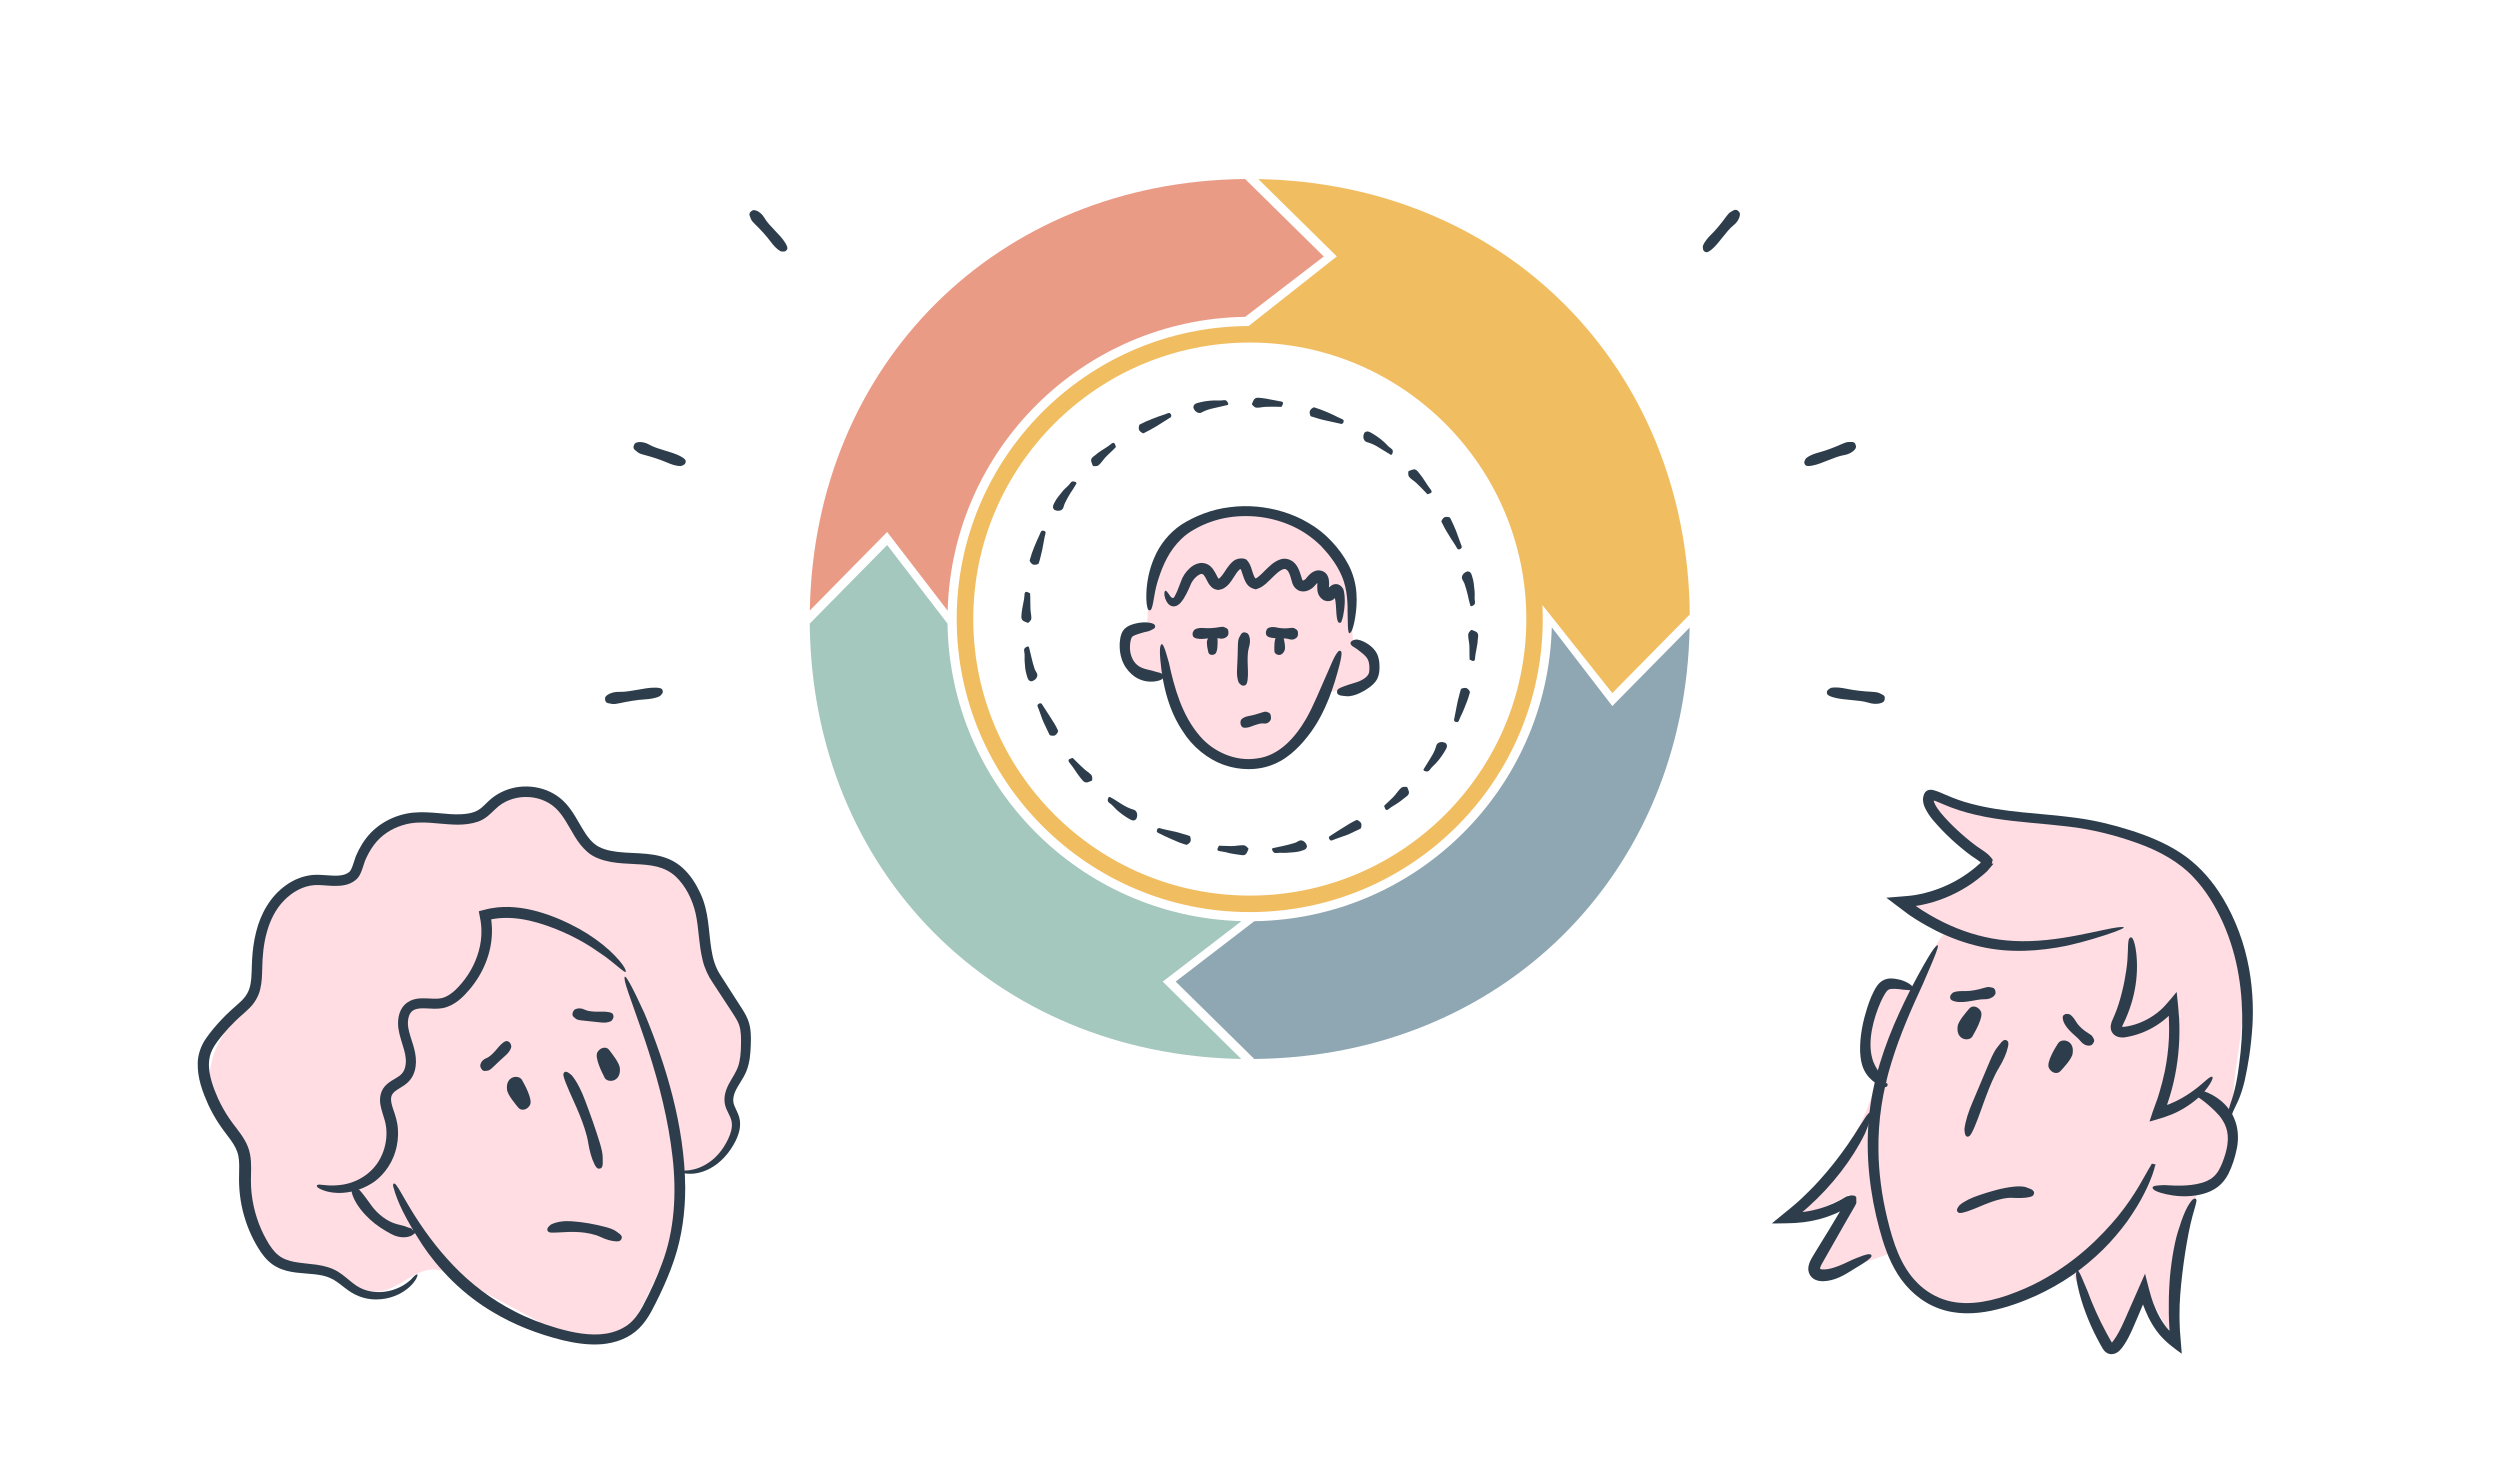 <svg width="362" height="212" viewBox="0 0 362 212" fill="none" xmlns="http://www.w3.org/2000/svg">
<g clip-path="url(#clip0_12792_2)">
<path d="M181.88 110.03C178.96 110.59 175.87 109.45 173.66 107.46C171.45 105.47 170.01 102.74 169.1 99.91C168.9 99.3 168.7 98.64 168.17 98.28C167.59 97.88 166.81 97.98 166.13 97.8C164.76 97.44 163.95 96.03 163.54 94.67C163.35 94.03 163.21 93.36 163.31 92.7C163.41 92.04 163.79 91.39 164.4 91.12C164.95 90.87 165.7 90.9 166.01 90.38C166.14 90.15 166.14 89.88 166.15 89.62C166.2 86 166.88 82.3 168.8 79.24C170.72 76.18 174.02 73.83 177.63 73.71C179.43 73.65 181.2 74.13 183 74.33C184.29 74.48 185.48 74.9 186.73 75.27C187.72 75.57 188.71 75.87 189.62 76.37C191.33 77.31 192.62 78.89 193.63 80.56C194.4 81.84 195.05 83.21 195.38 84.66C195.98 87.29 195.56 90.05 195.93 92.72C196.69 93.06 197.3 93.46 197.9 94.04C198.51 94.62 198.91 95.43 198.99 96.26C199.07 97.09 198.85 97.97 198.37 98.66C198.15 98.98 197.86 99.27 197.51 99.43C197.19 99.58 196.84 99.63 196.49 99.67C195.42 99.8 194.35 99.94 193.29 100.07C192.76 100.14 192.2 100.22 191.79 100.55C189.93 102.05 189.35 104.67 187.79 106.48C187.28 107.07 186.72 107.6 186.13 108.1C185.53 108.62 184.89 109.11 184.16 109.42C183.34 109.77 182.77 109.85 181.89 110.02L181.88 110.03Z" fill="#FFDDE3"/>
<path d="M244.66 90.87L233.46 102.24L224.7 90.84C224.07 114.23 205.07 133.05 181.62 133.39L170.24 142.13L181.62 153.34C217.46 153 244.01 126.63 244.66 90.86V90.87Z" fill="#8FA7B3"/>
<path d="M180.3 25.92C144.46 26.26 117.91 52.63 117.26 88.4L128.46 77.03L137.22 88.43C137.85 65.04 156.85 46.22 180.3 45.88L191.68 37.14L180.3 25.93V25.92Z" fill="#E99B86"/>
<path d="M179.75 133.38C156.36 132.75 137.54 113.75 137.2 90.3L128.46 78.92L117.25 90.3C117.59 126.14 143.96 152.69 179.73 153.34L168.36 142.14L179.76 133.38H179.75Z" fill="#A4C7BE"/>
<path d="M244.68 88.97C244.34 53.13 217.97 26.58 182.2 25.93L193.57 37.13L180.8 47.21C157.44 47.3 138.53 66.26 138.53 89.64C138.53 113.02 157.53 132.07 180.96 132.07C204.39 132.07 223.39 113.07 223.39 89.64C223.39 88.96 223.37 88.29 223.34 87.61L233.46 100.36L244.67 88.98L244.68 88.97ZM210.47 59.15L210.49 59.18C210.49 59.18 210.45 59.14 210.43 59.12L210.47 59.15ZM195.1 49.63C195.1 49.63 195.04 49.61 195.01 49.6H195.06L195.1 49.63ZM180.97 129.68C158.89 129.68 140.93 111.72 140.93 89.64C140.93 67.56 158.89 49.6 180.97 49.6C203.05 49.6 221.01 67.56 221.01 89.64C221.01 111.72 203.05 129.68 180.97 129.68Z" fill="#F1BD61"/>
<path d="M193.74 94.37C193.96 94.11 194.23 94.25 194.25 94.5C194.28 94.83 194.17 95.47 193.91 96.48C193.16 99.31 192.06 102.91 189.81 106.02C189.2 106.85 188.48 107.74 187.62 108.54C186.76 109.37 185.7 110.13 184.52 110.63C182.15 111.66 179.43 111.52 177.36 110.8C174.89 109.97 172.63 108.1 171.24 105.85C169.74 103.63 168.91 101.07 168.45 98.68C168.04 96.55 167.86 94.22 168.01 93.64C168.32 92.48 168.79 94.34 169.26 95.97C170.03 99.55 171.16 103.64 173.77 106.61C175.65 108.82 178.87 110.33 182.02 109.82C185.22 109.44 187.58 106.76 189.14 104.05C190.13 102.35 191.16 99.76 191.82 98.31C192.7 96.4 193.1 95.13 193.74 94.37Z" fill="#2D3D4B"/>
<path d="M193.66 100.44C193.57 100.33 193.6 100.02 193.66 99.91C193.75 99.77 193.92 99.65 194.17 99.55C194.9 99.24 195.71 99.01 196.56 98.74C197.01 98.6 197.58 98.29 197.92 97.94C198.09 97.76 198.17 97.62 198.23 97.42C198.28 97.22 198.29 96.97 198.29 96.72C198.29 96.1 198.18 95.58 197.89 95.22C197.61 94.83 197.08 94.44 196.6 94.07C196.18 93.74 195.86 93.63 195.7 93.45C195.54 93.26 195.49 93.08 195.65 92.9C195.8 92.72 196.16 92.61 196.48 92.6C197.17 92.7 197.68 93 198.2 93.34C198.72 93.7 199.26 94.25 199.52 94.98C199.71 95.52 199.75 96.07 199.75 96.58C199.75 97.07 199.73 97.67 199.43 98.29C199.11 98.9 198.63 99.28 198.22 99.58C197.8 99.89 197.35 100.15 196.89 100.36C196.33 100.64 195.46 100.88 194.96 100.81C194.31 100.74 193.91 100.76 193.65 100.43L193.66 100.44Z" fill="#2D3D4B"/>
<path d="M168.37 97.67C168.47 97.78 168.46 98.09 168.39 98.2C168.3 98.34 168.1 98.47 167.76 98.56C166.84 98.82 165.48 98.79 164.31 97.98C163.7 97.55 163.07 96.88 162.7 96.1C162.31 95.33 162.16 94.49 162.13 93.77C162.11 93.34 162.13 92.91 162.21 92.47C162.28 92.05 162.41 91.45 162.93 90.97C163.44 90.54 163.87 90.45 164.28 90.32C164.7 90.21 165.12 90.14 165.53 90.12C166.26 90.08 167.05 90.24 167.2 90.49C167.49 90.98 166.87 91.14 166.4 91.37C165.88 91.49 165.34 91.62 164.82 91.8C164.56 91.89 164.26 92 164.11 92.08C163.95 92.18 163.93 92.19 163.83 92.38C163.58 93.05 163.52 94.12 163.8 94.94C164.07 95.81 164.66 96.45 165.43 96.73C165.89 96.93 166.65 97.04 167.09 97.19C167.68 97.4 168.08 97.35 168.37 97.68V97.67Z" fill="#2D3D4B"/>
<path d="M194.27 89.97C194.15 90.26 193.85 90.24 193.74 90.02C193.59 89.74 193.51 89.1 193.47 88.14C193.43 87.37 193.36 86.57 193.08 85.92L193.16 86.07H193.15L193.21 86.01C193.25 85.98 193.27 85.96 193.3 85.93C193.42 85.8 193.47 85.71 193.47 85.68C193.47 85.68 193.47 85.65 193.47 85.7C193.47 85.72 193.47 85.73 193.48 85.74C193.48 85.77 193.5 85.81 193.51 85.84C193.53 85.88 193.59 85.98 193.65 86.08L193.7 86.15V86.16L193.37 86.53C193.2 86.71 193.02 86.86 192.82 86.94C192.43 87.12 191.92 87.08 191.54 86.82C191.16 86.57 190.87 86.15 190.78 85.64C190.76 85.48 190.74 85.32 190.74 85.16V84.83L190.76 84.44C190.76 84.44 190.76 84.43 190.74 84.43C190.77 84.4 190.64 84.51 190.57 84.59C190.52 84.63 190.33 84.89 190.17 85.02C189.93 85.24 189.64 85.43 189.27 85.55C188.92 85.68 188.37 85.7 187.96 85.46C187.75 85.35 187.57 85.19 187.43 85.01C187.3 84.83 187.22 84.68 187.14 84.48C187.06 84.22 186.99 83.95 186.91 83.68C186.78 83.21 186.6 82.76 186.38 82.56C186.27 82.46 186.18 82.42 186.05 82.39C185.94 82.39 186.01 82.38 185.91 82.4C185.82 82.4 185.73 82.46 185.64 82.49C184.88 82.85 184.18 83.75 183.3 84.52C183.18 84.62 183.07 84.71 182.94 84.8C182.79 84.91 182.74 84.95 182.48 85.09C182.26 85.21 182.04 85.26 181.82 85.34C181.59 85.28 181.37 85.21 181.16 85.11C180.96 84.99 180.78 84.86 180.61 84.64C180.49 84.49 180.4 84.34 180.33 84.2C180.18 83.91 180.09 83.65 180.01 83.41C179.92 83.13 179.84 82.87 179.75 82.64L179.69 82.48C179.69 82.48 179.68 82.46 179.67 82.45C179.67 82.44 179.65 82.42 179.64 82.41C179.61 82.41 179.57 82.41 179.55 82.42C179.53 82.44 179.32 82.6 179.2 82.77C178.91 83.14 178.63 83.65 178.26 84.17C178.06 84.43 177.86 84.71 177.53 84.96C177.45 85.03 177.38 85.08 177.26 85.15C177.13 85.23 177 85.3 176.87 85.32L176.48 85.42C176.35 85.42 176.21 85.41 176.08 85.37C175.82 85.3 175.58 85.16 175.39 84.97C175.3 84.88 175.19 84.76 175.13 84.67C175.07 84.59 175.02 84.51 174.97 84.43C174.79 84.13 174.67 83.84 174.56 83.65C174.44 83.44 174.32 83.27 174.23 83.19C174.13 83.13 174.08 83.1 173.99 83.1C173.78 83.1 173.37 83.34 173.07 83.66C172.75 83.98 172.49 84.4 172.35 84.78L172.33 84.83C172.26 84.98 172.2 85.12 172.14 85.26C171.93 85.72 171.7 86.2 171.41 86.66C171.32 86.78 171.28 86.87 171.16 87.02C171.03 87.16 170.94 87.32 170.78 87.44C170.5 87.72 170.15 87.83 169.83 87.8C169.15 87.73 168.85 86.97 168.72 86.65C168.61 86.31 168.59 86.07 168.6 85.92C168.65 85.34 168.88 85.49 169.17 85.92C169.31 86.11 169.53 86.46 169.65 86.52C169.78 86.65 170 86.59 170.05 86.42C170.1 86.35 170.1 86.33 170.2 86.14C170.29 85.97 170.38 85.77 170.47 85.57C170.64 85.16 170.8 84.73 170.97 84.28L170.95 84.33C171.22 83.51 171.66 82.83 172.31 82.24C172.64 81.96 173.04 81.68 173.59 81.56C174.14 81.42 174.87 81.61 175.28 82.01L175.56 82.3L175.76 82.59C175.89 82.78 175.99 82.97 176.08 83.14L176.31 83.58C176.34 83.64 176.38 83.7 176.41 83.74L176.43 83.77L176.49 83.79C176.65 83.69 176.84 83.48 177.03 83.22C177.45 82.69 177.74 81.98 178.54 81.28C179 80.88 179.88 80.71 180.45 81.01C180.7 81.24 180.9 81.55 181.04 81.87C181.14 82.1 181.2 82.3 181.26 82.49C181.38 82.88 181.49 83.24 181.62 83.5C181.68 83.64 181.77 83.74 181.76 83.72C181.78 83.74 181.81 83.75 181.84 83.76L181.88 83.74L181.98 83.68C182.11 83.59 182.25 83.49 182.38 83.37C182.65 83.14 182.93 82.86 183.21 82.57C183.8 82.02 184.4 81.32 185.46 80.98C186.11 80.78 186.79 80.98 187.28 81.37C187.76 81.77 187.98 82.26 188.15 82.68C188.32 83.11 188.43 83.52 188.54 83.87C188.55 83.92 188.63 84.05 188.64 84.04C188.65 84.06 188.67 84.04 188.68 84.06C188.68 84.06 188.93 83.98 189.08 83.81C189.12 83.76 189.16 83.72 189.2 83.66L189.31 83.52L189.44 83.37C189.57 83.22 189.91 82.91 190.23 82.76C190.92 82.39 191.94 82.62 192.27 83.45C192.36 83.65 192.42 83.87 192.43 84.1C192.44 84.21 192.44 84.35 192.45 84.44V84.65L192.43 84.99C192.43 85.1 192.43 85.02 192.43 85.04C192.43 85.04 192.43 85.04 192.43 85.06C192.48 85.03 192.29 85.18 192.76 84.8C192.86 84.73 193 84.65 193.21 84.6C193.41 84.55 193.7 84.58 193.88 84.67C194.27 84.87 194.34 85.06 194.45 85.21L194.51 85.29L194.53 85.37C194.56 85.47 194.58 85.56 194.6 85.64C194.82 86.8 194.7 87.65 194.63 88.33C194.54 89.01 194.43 89.51 194.26 89.94L194.27 89.97Z" fill="#2D3D4B"/>
<path d="M166.74 88.13C166.62 88.47 166.31 88.43 166.21 88.18C166.08 87.86 165.95 87.15 165.99 86C166.04 84.37 166.36 82.52 167.16 80.71C167.93 78.89 169.29 77.15 171.06 75.97C172.98 74.75 175.46 73.73 178.1 73.44C180.73 73.08 183.42 73.4 185.63 74.06C186.94 74.45 188.24 74.98 189.46 75.72C190.69 76.42 191.83 77.33 192.82 78.39C193.81 79.44 194.64 80.58 195.3 81.86C195.95 83.14 196.33 84.55 196.41 85.91C196.59 88.33 196.02 90.82 195.71 91.38C195.06 92.48 195.2 90.42 195.13 88.63C195.16 86.68 194.96 84.64 194.02 82.82C193.57 81.91 192.97 81.03 192.29 80.19C191.95 79.78 191.59 79.4 191.24 79.01C190.84 78.67 190.48 78.28 190.05 77.97C187.55 75.96 184.07 74.75 180.53 74.73C178.76 74.71 176.99 74.98 175.34 75.56C174.52 75.85 173.73 76.2 172.99 76.63C172.24 77.04 171.57 77.52 171 78.1C170.27 78.8 169.53 79.77 168.99 80.8C168.43 81.83 168.05 82.89 167.79 83.67C167.09 85.74 167.11 87.14 166.75 88.12L166.74 88.13Z" fill="#2D3D4B"/>
<path d="M176.3 92.579C176.32 92.999 176.35 94.4 175.95 94.68C175.55 94.969 175.05 94.809 174.97 94.46C174.89 94.1 174.63 93.049 174.83 92.639C175.25 91.559 176.35 92.01 176.3 92.579Z" fill="#2D3D4B"/>
<path d="M184.531 94.24C184.511 93.82 184.481 92.42 184.881 92.14C185.281 91.85 185.781 92.01 185.861 92.36C185.941 92.72 186.201 93.77 186.001 94.18C185.581 95.26 184.481 94.81 184.531 94.24Z" fill="#2D3D4B"/>
<path d="M180.05 91.57C180.17 91.54 180.47 91.61 180.57 91.67C180.7 91.75 180.8 91.87 180.87 92.06C181.06 92.58 181.03 93.16 180.85 93.73C180.65 94.35 180.65 95.24 180.66 95.91C180.67 96.7 180.76 97.57 180.66 98.36C180.62 98.71 180.55 99.1 180.33 99.21C179.9 99.43 179.62 99.14 179.38 98.86C179.11 98.24 179.08 97.51 179.13 96.8C179.2 95.72 179.22 94.48 179.25 93.34C179.26 92.99 179.3 92.49 179.47 92.24C179.69 91.91 179.69 91.68 180.04 91.59L180.05 91.57Z" fill="#2D3D4B"/>
<path d="M183.98 103.5C184.02 103.61 184.05 103.91 184.04 104.02C184.03 104.17 183.98 104.29 183.89 104.4C183.65 104.71 183.33 104.82 182.97 104.76C182.58 104.7 182.09 104.87 181.73 104.99C181.29 105.14 180.85 105.36 180.38 105.38C180.17 105.38 179.93 105.38 179.8 105.19C179.53 104.81 179.61 104.51 179.69 104.25C179.96 103.9 180.39 103.76 180.81 103.68C181.45 103.57 182.16 103.36 182.82 103.14C183.02 103.07 183.31 103 183.49 103.1C183.73 103.23 183.85 103.17 183.98 103.49V103.5Z" fill="#2D3D4B"/>
<path d="M177.841 91.28C177.881 91.39 177.891 91.7 177.871 91.81C177.841 91.96 177.771 92.08 177.661 92.18C177.341 92.47 176.931 92.55 176.521 92.44C176.071 92.33 175.461 92.4 175.001 92.44C174.451 92.49 173.861 92.58 173.311 92.46C173.071 92.4 172.801 92.32 172.731 92.09C172.591 91.65 172.791 91.38 172.981 91.16C173.391 90.92 173.871 90.9 174.341 90.94C175.051 91 175.871 90.94 176.611 90.8C176.841 90.76 177.161 90.72 177.341 90.84C177.581 90.99 177.731 90.95 177.851 91.27L177.841 91.28Z" fill="#2D3D4B"/>
<path d="M187.93 91.47C187.96 91.58 187.96 91.89 187.93 92C187.9 92.14 187.83 92.26 187.72 92.36C187.41 92.63 187.03 92.68 186.66 92.55C186.26 92.41 185.69 92.45 185.27 92.42C184.77 92.4 184.26 92.43 183.83 92.28C183.64 92.21 183.42 92.13 183.35 91.91C183.21 91.47 183.38 91.2 183.56 90.98C183.96 90.74 184.44 90.77 184.86 90.86C185.51 91.01 186.2 91.02 186.86 90.93C187.06 90.9 187.34 90.89 187.5 91.01C187.7 91.18 187.84 91.14 187.93 91.47Z" fill="#2D3D4B"/>
<path d="M192.501 121.11C193.281 120.61 193.911 120.17 194.571 119.79C195.171 119.41 195.771 119.03 196.421 118.74C196.551 118.68 196.991 118.99 197.091 119.2C197.191 119.42 197.131 119.92 196.981 120C196.401 120.29 195.811 120.57 195.211 120.84L193.371 121.49C193.161 121.57 192.951 121.7 192.731 121.71C192.631 121.71 192.471 121.51 192.431 121.37C192.401 121.26 192.491 121.11 192.491 121.1L192.501 121.11Z" fill="#2D3D4B"/>
<path d="M189.25 122.511C189.21 123.011 188.81 123.081 188.49 123.181C187.81 123.431 187.07 123.411 186.36 123.481C185.87 123.521 185.37 123.451 184.89 123.511C184.54 123.571 184.34 123.431 184.19 123.021C184.17 122.971 184.23 122.831 184.27 122.821C185.38 122.581 186.41 122.391 187.48 122.051C187.69 121.991 187.89 121.851 188.09 121.751C188.49 121.541 189.08 121.841 189.25 122.511Z" fill="#2D3D4B"/>
<path d="M200.47 116.63C200.94 116.16 201.77 115.45 202.05 115.07C202.34 114.72 202.59 114.33 202.93 114.05C203.1 113.91 203.44 113.92 203.71 113.95C203.79 113.95 203.86 114.25 203.94 114.41C204.24 115.1 203.63 115.3 203.26 115.64C203.06 115.82 202.66 116.1 202.26 116.37C201.85 116.64 201.42 116.87 201.23 117.04C200.76 117.44 200.61 117.36 200.44 116.75C200.42 116.66 200.52 116.55 200.49 116.62L200.47 116.63Z" fill="#2D3D4B"/>
<path d="M167.821 119.891C168.701 120.151 169.471 120.261 170.211 120.441C170.561 120.521 170.901 120.631 171.231 120.731C171.581 120.821 171.911 120.921 172.251 121.041C172.381 121.091 172.471 121.611 172.391 121.831C172.301 122.061 171.901 122.371 171.741 122.321C171.111 122.141 170.501 121.911 169.911 121.631C169.321 121.351 168.711 121.121 168.141 120.811C167.941 120.701 167.711 120.641 167.551 120.491C167.481 120.421 167.511 120.171 167.581 120.051C167.641 119.951 167.811 119.911 167.821 119.901V119.891Z" fill="#2D3D4B"/>
<path d="M164.5 118.631C164.11 118.971 163.79 118.731 163.5 118.571C162.88 118.221 162.29 117.781 161.75 117.311C161.38 116.981 161.09 116.561 160.68 116.301C160.38 116.111 160.33 115.881 160.5 115.481C160.52 115.431 160.66 115.371 160.7 115.391C161.72 115.911 162.5 116.611 163.57 117.041C163.78 117.131 164 117.191 164.21 117.261C164.63 117.411 164.84 118.051 164.5 118.631Z" fill="#2D3D4B"/>
<path d="M176.581 122.461C177.241 122.461 178.331 122.561 178.801 122.491C179.251 122.451 179.711 122.361 180.151 122.401C180.371 122.431 180.601 122.671 180.771 122.861C180.821 122.921 180.661 123.191 180.601 123.361C180.311 124.091 179.741 123.771 179.251 123.741C178.991 123.721 178.511 123.631 178.031 123.541C177.561 123.421 177.091 123.301 176.821 123.281C176.201 123.221 176.161 123.071 176.471 122.511C176.511 122.431 176.671 122.421 176.601 122.451L176.581 122.461Z" fill="#2D3D4B"/>
<path d="M150.831 101.9C151.331 102.67 151.751 103.31 152.161 103.96C152.561 104.55 152.921 105.16 153.211 105.81C153.261 105.94 152.991 106.37 152.771 106.48C152.551 106.59 152.031 106.54 151.961 106.38C151.671 105.8 151.391 105.2 151.121 104.61C150.851 104.02 150.671 103.39 150.441 102.78C150.361 102.57 150.241 102.36 150.221 102.14C150.221 102.04 150.411 101.89 150.541 101.84C150.651 101.8 150.811 101.89 150.831 101.9Z" fill="#2D3D4B"/>
<path d="M149.381 98.66C148.881 98.62 148.811 98.23 148.711 97.91C148.601 97.57 148.521 97.22 148.461 96.86L148.371 95.78C148.331 95.29 148.421 94.78 148.301 94.31C148.231 93.96 148.381 93.76 148.791 93.61C148.841 93.59 148.981 93.64 148.991 93.68C149.281 94.78 149.451 95.81 149.821 96.88C149.911 97.09 150.031 97.28 150.141 97.48C150.351 97.88 150.051 98.47 149.391 98.65L149.381 98.66Z" fill="#2D3D4B"/>
<path d="M155.391 109.81C155.851 110.28 156.641 111.04 156.981 111.35C157.311 111.65 157.721 111.89 158.021 112.21C158.171 112.37 158.171 112.71 158.151 112.97C158.151 113.05 157.851 113.13 157.681 113.21C156.981 113.53 156.751 112.94 156.411 112.58C156.061 112.18 155.321 110.96 154.961 110.57C154.571 110.09 154.641 109.94 155.251 109.76C155.341 109.73 155.451 109.84 155.381 109.81H155.391Z" fill="#2D3D4B"/>
<path d="M151.41 77.13C151.18 78.02 151.09 78.79 150.93 79.531C150.75 80.21 150.64 80.921 150.4 81.591C150.35 81.721 149.83 81.831 149.61 81.76C149.38 81.68 149.06 81.3 149.1 81.13C149.44 79.871 149.96 78.66 150.51 77.481C150.61 77.281 150.67 77.04 150.82 76.88C150.88 76.811 151.14 76.831 151.26 76.9C151.37 76.951 151.41 77.121 151.42 77.141L151.41 77.13Z" fill="#2D3D4B"/>
<path d="M152.64 73.8C152.31 73.421 152.54 73.091 152.68 72.79C152.99 72.141 153.5 71.611 153.94 71.04C154.25 70.66 154.7 70.38 154.96 69.981C155.16 69.68 155.39 69.63 155.78 69.811C155.83 69.831 155.89 69.971 155.87 70.01C155.6 70.51 155.29 70.96 154.99 71.41C154.7 71.871 154.44 72.35 154.2 72.85C154.1 73.05 154.04 73.27 153.98 73.49C153.85 73.921 153.22 74.13 152.63 73.8H152.64Z" fill="#2D3D4B"/>
<path d="M149.16 85.981C149.21 86.651 149.18 87.741 149.21 88.201C149.23 88.651 149.35 89.101 149.34 89.551C149.34 89.771 149.09 90.011 148.9 90.181C148.84 90.231 148.57 90.081 148.4 90.021C147.68 89.751 147.94 89.171 147.94 88.681C147.98 88.151 148.33 86.771 148.34 86.251C148.34 85.631 148.54 85.581 149.09 85.871C149.17 85.911 149.19 86.071 149.15 85.991L149.16 85.981Z" fill="#2D3D4B"/>
<path d="M169.55 60.401C168.77 60.891 168.12 61.301 167.47 61.711C166.86 62.071 166.24 62.421 165.6 62.731C165.47 62.791 165.04 62.481 164.94 62.271C164.84 62.051 164.9 61.541 165.05 61.461C165.62 61.151 166.22 60.891 166.83 60.661C167.43 60.411 168.05 60.201 168.67 60.001C168.88 59.931 169.09 59.811 169.31 59.791C169.41 59.791 169.56 59.981 169.6 60.121C169.63 60.231 169.54 60.391 169.54 60.401H169.55Z" fill="#2D3D4B"/>
<path d="M172.8 58.981C172.84 58.471 173.23 58.391 173.55 58.311C174.24 58.121 174.96 58.021 175.68 57.991C176.17 57.961 176.68 58.041 177.15 57.951C177.5 57.891 177.7 58.031 177.85 58.441C177.87 58.491 177.82 58.631 177.77 58.641C177.21 58.771 176.69 58.891 176.16 59.011C175.63 59.121 175.1 59.241 174.57 59.451C174.36 59.531 174.16 59.641 173.96 59.741C173.55 59.931 172.97 59.641 172.79 58.981H172.8Z" fill="#2D3D4B"/>
<path d="M161.53 64.791C161.07 65.281 160.25 65.991 159.95 66.351C159.66 66.701 159.41 67.091 159.07 67.371C158.9 67.511 158.57 67.511 158.31 67.491C158.23 67.491 158.15 67.181 158.08 67.021C157.76 66.301 158.39 66.121 158.75 65.781C159.13 65.401 160.39 64.721 160.78 64.371C161.25 63.961 161.41 64.061 161.57 64.661C161.59 64.751 161.49 64.861 161.52 64.791H161.53Z" fill="#2D3D4B"/>
<path d="M194.26 61.391C193.37 61.191 192.61 61.021 191.86 60.861C191.16 60.721 190.49 60.481 189.82 60.281C189.69 60.231 189.59 59.721 189.67 59.491C189.76 59.261 190.15 58.941 190.32 58.991C191.57 59.381 192.76 59.911 193.92 60.501C194.12 60.601 194.36 60.661 194.52 60.801C194.59 60.871 194.56 61.121 194.49 61.241C194.43 61.341 194.26 61.381 194.25 61.391H194.26Z" fill="#2D3D4B"/>
<path d="M197.57 62.66C197.95 62.32 198.29 62.53 198.58 62.69C199.2 63.04 199.8 63.46 200.34 63.94C200.72 64.26 201.01 64.68 201.42 64.93C201.71 65.14 201.76 65.37 201.58 65.77C201.56 65.82 201.42 65.88 201.39 65.86C200.9 65.56 200.44 65.28 199.98 65C199.53 64.7 199.06 64.43 198.53 64.22C198.32 64.13 198.1 64.08 197.89 64.01C197.47 63.86 197.24 63.26 197.57 62.66Z" fill="#2D3D4B"/>
<path d="M185.47 58.91C184.81 58.89 183.71 58.88 183.25 58.91C182.8 58.93 182.35 59.06 181.91 59.03C181.69 59.02 181.46 58.77 181.29 58.57C181.24 58.51 181.39 58.25 181.46 58.08C181.73 57.37 182.31 57.64 182.81 57.65C183.34 57.69 184.73 58.02 185.24 58.09C185.86 58.15 185.91 58.31 185.6 58.86C185.56 58.94 185.4 58.95 185.47 58.92V58.91Z" fill="#2D3D4B"/>
<path d="M211.05 79.49C210.6 78.69 210.12 78.07 209.75 77.41C209.36 76.81 209.03 76.18 208.72 75.55C208.66 75.43 208.96 74.99 209.17 74.89C209.39 74.79 209.9 74.85 209.99 75C210.29 75.58 210.54 76.18 210.8 76.78C211.04 77.39 211.24 78.01 211.47 78.61C211.55 78.82 211.66 79.04 211.66 79.26C211.66 79.36 211.46 79.51 211.33 79.55C211.22 79.58 211.07 79.49 211.05 79.49Z" fill="#2D3D4B"/>
<path d="M212.5 82.73C213 82.769 213.07 83.159 213.17 83.48C213.41 84.159 213.44 84.889 213.52 85.6C213.58 86.09 213.47 86.6 213.57 87.07C213.64 87.419 213.51 87.62 213.11 87.779C213.06 87.799 212.92 87.749 212.91 87.71C212.74 87.159 212.64 86.629 212.52 86.1C212.38 85.57 212.25 85.049 212.06 84.519C211.98 84.309 211.85 84.109 211.75 83.909C211.54 83.51 211.84 82.909 212.5 82.74V82.73Z" fill="#2D3D4B"/>
<path d="M206.63 71.5C206.18 71.01 205.41 70.23 205.07 69.92C204.74 69.61 204.32 69.39 204.04 69.05C203.9 68.89 203.9 68.55 203.93 68.28C203.93 68.2 204.23 68.12 204.4 68.05C205.1 67.74 205.31 68.35 205.65 68.71C206 69.11 206.73 70.34 207.06 70.75C207.45 71.23 207.38 71.38 206.76 71.55C206.67 71.57 206.56 71.47 206.63 71.5Z" fill="#2D3D4B"/>
<path d="M210.54 104.26C210.73 103.35 210.87 102.61 211.01 101.85C211.08 101.5 211.16 101.16 211.26 100.82C211.34 100.47 211.43 100.13 211.54 99.8C211.58 99.67 212.1 99.56 212.33 99.63C212.56 99.71 212.89 100.1 212.84 100.26C212.68 100.89 212.46 101.51 212.21 102.11C211.98 102.72 211.72 103.32 211.43 103.9C211.33 104.11 211.28 104.34 211.14 104.51C211.08 104.58 210.83 104.56 210.7 104.5C210.59 104.45 210.55 104.28 210.54 104.26Z" fill="#2D3D4B"/>
<path d="M209.34 107.6C209.68 107.98 209.47 108.32 209.3 108.61C208.95 109.23 208.53 109.83 208.05 110.37C207.73 110.75 207.31 111.05 207.05 111.45C206.84 111.74 206.61 111.79 206.21 111.61C206.16 111.59 206.1 111.45 206.12 111.42C206.42 110.93 206.7 110.47 206.99 110.01C207.28 109.56 207.56 109.09 207.78 108.56C207.87 108.35 207.92 108.13 207.99 107.92C208.14 107.5 208.74 107.27 209.34 107.61V107.6Z" fill="#2D3D4B"/>
<path d="M212.8 95.41C212.75 94.74 212.81 93.65 212.74 93.19C212.69 92.74 212.57 92.29 212.6 91.85C212.61 91.63 212.84 91.39 213.03 91.22C213.09 91.17 213.36 91.32 213.53 91.38C214.27 91.64 213.99 92.22 213.97 92.72C213.98 93.25 213.63 94.64 213.6 95.16C213.59 95.78 213.4 95.83 212.85 95.54C212.77 95.5 212.75 95.34 212.79 95.42L212.8 95.41Z" fill="#2D3D4B"/>
<path d="M99.141 169.611C101.061 169.171 103.021 168.591 104.531 167.341C106.041 166.091 107.011 163.981 106.411 162.101C106.111 161.161 105.441 160.331 105.361 159.351C105.271 158.271 105.901 157.281 106.401 156.321C107.501 154.231 108.101 151.801 107.661 149.481C107.071 146.341 104.731 143.851 103.481 140.911C101.921 137.251 102.091 133.001 100.401 129.401C100.021 128.601 99.55 127.831 98.9 127.231C98.281 126.661 97.52 126.251 96.77 125.861C95.721 125.311 94.641 124.741 93.46 124.611C90.24 124.241 86.871 123.631 84.55 121.361C82.85 119.701 82.02 117.241 80.141 115.791C78.391 114.441 75.841 114.221 73.88 115.241C72.91 115.751 72.111 116.521 71.18 117.091C68.51 118.731 65.171 118.601 62.041 118.701C58.91 118.801 55.431 119.371 53.531 121.861C52.331 123.431 51.831 125.661 50.09 126.591C48.941 127.201 47.571 127.061 46.27 127.181C43.321 127.451 40.55 129.241 39.081 131.811C36.891 135.661 37.66 140.601 35.781 144.611C34.821 146.661 33.23 148.341 32.071 150.281C30.601 152.761 29.87 155.821 30.741 158.561C31.381 160.591 32.821 162.261 33.721 164.191C35.09 167.131 35.12 170.491 35.59 173.701C36.06 176.911 37.191 180.331 39.92 182.081C42.49 183.721 45.831 183.481 48.63 184.661C50.59 185.491 52.38 187.051 54.511 187.021C57.641 186.981 60.081 183.511 63.2 183.841C64.16 183.941 65.05 184.411 65.9 184.871C70.35 187.261 74.8 189.641 79.26 192.031C80.66 192.781 82.16 193.351 83.691 193.791C84.51 194.031 85.371 194.071 86.221 194.041C87.371 193.991 88.54 193.781 89.55 193.221C90.46 192.711 91.191 191.931 91.8 191.081C92.65 189.901 93.29 188.581 93.91 187.261C96.281 182.301 98.71 177.101 98.6 171.601C98.591 171.011 98.79 170.101 99.13 169.611H99.141Z" fill="#FFDDE3"/>
<path d="M87.1 169.09C87.01 169.21 86.7 169.25 86.58 169.2C86.42 169.13 86.27 168.95 86.11 168.64C85.66 167.77 85.37 166.66 85.18 165.51C84.99 164.25 84.41 162.62 83.92 161.41C83.34 159.97 82.59 158.45 82.02 157.03C81.77 156.4 81.49 155.71 81.6 155.44C81.82 154.91 82.34 155.32 82.8 155.71C83.58 156.68 84.2 157.96 84.68 159.24C85.42 161.18 86.23 163.44 86.86 165.52C87.06 166.17 87.29 167.08 87.27 167.62C87.26 168.33 87.36 168.75 87.09 169.11L87.1 169.09Z" fill="#2D3D4B"/>
<path d="M56.97 171.95C56.79 171.27 57.11 171.23 57.4 171.63C57.8 172.14 58.41 173.35 59.55 175.22C61.16 177.86 63.17 180.67 65.67 183.27C68.16 185.88 71.17 188.18 74.56 189.91C76.39 190.86 78.49 191.68 80.76 192.34C83 192.98 85.46 193.47 87.76 193.11C88.9 192.92 90.02 192.5 90.91 191.84C91.8 191.18 92.47 190.23 93.03 189.21C94.15 187.1 95.13 184.96 95.86 182.95C97.67 178.21 97.99 172.79 97.38 167.51C96.78 162.22 95.46 157.02 93.91 152.21C92.55 147.95 90.75 143.35 90.51 142.17C90.03 139.83 91.82 143.44 93.33 146.76C96.38 154.07 99.15 163.01 99.22 171.99C99.22 175.39 98.78 178.98 97.61 182.44C97.03 184.16 96.32 185.84 95.53 187.49C95.13 188.32 94.73 189.12 94.28 189.96C93.82 190.79 93.27 191.61 92.56 192.32C91.09 193.79 89.1 194.46 87.16 194.64C85.2 194.79 83.31 194.5 81.5 194.07C77.9 193.18 74.45 191.84 71.37 189.99C69.44 188.87 67.29 187.24 65.48 185.46C63.67 183.67 62.16 181.78 61.21 180.33C58.71 176.5 57.49 173.92 56.98 171.94L56.97 171.95Z" fill="#2D3D4B"/>
<path d="M46.18 172.06C45.67 171.76 45.87 171.51 46.26 171.53C46.77 171.55 47.82 171.79 49.47 171.56C51.8 171.25 54.21 169.76 55.28 167.28C55.83 166.07 56.07 164.67 55.92 163.3C55.85 162.61 55.65 161.99 55.4 161.21C55.18 160.45 54.87 159.56 55.12 158.48C55.24 157.91 55.6 157.35 56.03 156.99C56.45 156.61 56.89 156.38 57.27 156.15C58.06 155.71 58.48 155.29 58.67 154.5C58.86 153.73 58.76 152.86 58.49 151.95C58.24 151.03 57.86 150.07 57.69 148.94C57.62 148.37 57.61 147.79 57.73 147.19C57.85 146.6 58.1 145.98 58.58 145.5C59.05 145.02 59.69 144.73 60.29 144.63C60.88 144.53 61.43 144.55 61.93 144.57C62.94 144.63 63.77 144.68 64.46 144.36C65.18 144.05 65.82 143.51 66.38 142.9C67.73 141.47 68.78 139.68 69.32 137.73C69.59 136.76 69.73 135.75 69.71 134.74C69.69 134.49 69.7 134.24 69.67 133.98L69.62 133.59L69.6 133.4L69.53 133.03L69.39 132.26L69.35 132.07L69.33 131.97C69.33 131.97 69.38 131.95 69.4 131.93L69.78 131.83L70.53 131.64C70.65 131.61 70.78 131.58 70.9 131.56L71.11 131.52C73.42 131.1 75.74 131.4 77.87 131.99C80 132.59 81.98 133.46 83.82 134.47C85.45 135.37 87.04 136.51 88.23 137.6C89.42 138.68 90.2 139.69 90.43 140.13C91.29 141.89 89.13 139.42 86.72 137.89C84.2 136.09 81.14 134.59 77.88 133.62C76.25 133.15 74.56 132.86 72.9 132.92C72.48 132.93 72.07 132.97 71.66 133.03L71.13 133.12C71.13 133.12 71.13 133.15 71.13 133.17L71.19 133.74C71.23 134.2 71.26 134.69 71.23 135.16C71.15 138.05 69.96 140.94 68.02 143.24C67.07 144.35 65.91 145.58 64.15 145.97C63.28 146.13 62.5 146.05 61.79 146.02C61.08 145.98 60.44 146 59.99 146.22C59.07 146.61 58.88 148.04 59.22 149.3C59.52 150.62 60.24 152.03 60.23 153.76C60.22 154.59 60.03 155.51 59.46 156.27C58.87 157.06 58.08 157.41 57.55 157.77C56.98 158.13 56.72 158.45 56.64 158.89C56.56 159.34 56.71 159.95 56.92 160.58C57.19 161.34 57.56 162.42 57.62 163.51C57.69 164.6 57.57 165.74 57.23 166.79C56.61 168.91 55.11 170.58 53.82 171.36C52.12 172.41 50.51 172.71 49.21 172.74C47.9 172.74 46.88 172.47 46.14 172.04L46.18 172.06Z" fill="#2D3D4B"/>
<path d="M59.601 178.4C59.601 178.4 59.601 178.4 59.601 178.37C59.521 178.31 59.461 178.18 59.601 178.11C59.671 178.07 59.761 178.06 59.861 178.11C59.941 178.13 60.151 178.28 60.061 178.6L59.721 178.83C59.641 178.9 59.521 178.96 59.371 179.01C58.561 179.3 57.481 179.16 56.601 178.66C55.631 178.15 54.411 177.36 53.611 176.61C52.661 175.74 51.751 174.65 51.231 173.51C51.001 173 50.811 172.42 50.961 172.2C51.241 171.75 51.681 172.07 52.061 172.32C52.681 172.99 53.231 173.82 53.811 174.6C54.681 175.79 56.061 176.89 57.481 177.26C57.921 177.39 58.521 177.49 58.851 177.64C59.211 177.81 59.481 177.8 59.681 177.96L59.651 178.4C59.651 178.4 59.581 178.46 59.621 178.4H59.601Z" fill="#2D3D4B"/>
<path d="M59.61 185.16C60.51 184.19 60.69 184.4 60.18 185.31C59.83 185.88 59.09 186.72 57.73 187.41C57.05 187.74 56.22 188.02 55.24 188.12C54.27 188.22 53.13 188.15 51.97 187.69C50.26 187.06 49.15 185.6 47.79 185.05C46.42 184.43 44.71 184.49 42.88 184.27C41.96 184.15 40.97 183.95 40.05 183.45C39.11 182.96 38.37 182.17 37.81 181.36C36.71 179.74 35.9 177.97 35.35 176.06C34.8 174.17 34.56 172.14 34.62 170.13C34.64 169.15 34.68 168.23 34.52 167.41C34.37 166.6 33.97 165.86 33.43 165.1C32.9 164.35 32.24 163.56 31.68 162.69C31.11 161.83 30.61 160.93 30.17 159.99C29.34 158.12 28.57 156.14 28.63 153.88C28.66 152.67 29.12 151.37 29.82 150.38C30.51 149.38 31.26 148.51 32.09 147.62C32.9 146.75 33.87 145.91 34.72 145.15C35.58 144.38 36.1 143.57 36.28 142.45C36.48 141.35 36.43 140.11 36.51 138.82C36.59 137.53 36.76 136.23 37.09 134.94C37.72 132.38 39.11 129.8 41.41 128.18C42.54 127.37 43.9 126.81 45.33 126.69C46.79 126.59 48.03 126.9 49.17 126.77C49.73 126.72 50.21 126.56 50.55 126.28C50.8 126.1 51.02 125.53 51.2 124.95C51.3 124.65 51.39 124.34 51.52 123.99C51.67 123.65 51.8 123.38 51.95 123.07C52.26 122.48 52.61 121.9 53.02 121.37C54.69 119.19 57.26 117.93 59.82 117.67C62.4 117.43 64.72 118.03 66.82 117.9C67.44 117.86 68.05 117.79 68.59 117.6C69.13 117.42 69.55 117.14 70.01 116.7C70.46 116.28 70.96 115.74 71.59 115.3C72.21 114.87 72.89 114.53 73.6 114.29C76.43 113.35 79.85 114.03 81.94 116.36C82.97 117.49 83.6 118.78 84.3 119.93C84.98 121.09 85.74 122.13 86.76 122.64C87.82 123.18 89.15 123.36 90.49 123.45C91.84 123.54 93.26 123.54 94.72 123.78C95.45 123.91 96.19 124.11 96.9 124.41C97.61 124.73 98.28 125.15 98.84 125.67C99.98 126.7 100.78 127.99 101.39 129.3C102.02 130.62 102.36 132.1 102.53 133.49C102.72 134.89 102.8 136.25 103.02 137.54C103.22 138.83 103.59 140.05 104.24 141.07C104.97 142.21 105.7 143.34 106.42 144.47L107.51 146.16C107.87 146.74 108.24 147.38 108.46 148.13C108.68 148.87 108.72 149.6 108.73 150.29C108.73 150.98 108.71 151.63 108.66 152.31C108.58 153.5 108.33 154.81 107.68 155.93C107.06 157.01 106.38 157.89 106.22 158.83C106.13 159.3 106.17 159.69 106.35 160.14C106.53 160.6 106.83 161.1 107.02 161.71C107.4 163.02 106.98 164.23 106.53 165.17C105.6 167.07 104.2 168.46 102.84 169.18C101.48 169.92 100.27 170 99.64 169.96C98.36 169.85 98.03 169.54 98.25 169.53C98.47 169.48 99.29 169.6 100.42 169.33C101.54 169.08 102.94 168.36 104.03 167.1C104.58 166.48 105.05 165.74 105.43 164.94C105.81 164.15 106.06 163.29 105.96 162.55C105.92 162.15 105.76 161.78 105.53 161.32C105.31 160.87 105.02 160.34 104.93 159.69C104.76 158.38 105.35 157.24 105.89 156.33C106.46 155.39 106.91 154.62 107.08 153.66C107.28 152.71 107.3 151.66 107.3 150.6C107.3 149.54 107.21 148.63 106.75 147.79C106.29 146.94 105.61 146 105.03 145.08C104.43 144.16 103.82 143.23 103.21 142.3C102.56 141.37 102.01 140.17 101.74 139.03C101.17 136.72 101.2 134.43 100.74 132.34C100.3 130.32 99.28 128.25 97.8 126.88C97.05 126.2 96.16 125.76 95.16 125.5C94.15 125.25 93.07 125.17 91.94 125.12C90.82 125.06 89.65 125.02 88.46 124.81C87.87 124.69 87.27 124.56 86.69 124.32C86.1 124.11 85.49 123.76 85.02 123.33C83.52 122.01 82.82 120.31 81.92 118.9C81.48 118.19 81 117.52 80.43 117C79.86 116.47 79.17 116.06 78.42 115.79C76.92 115.25 75.19 115.27 73.7 115.87C72.94 116.17 72.29 116.6 71.68 117.2C71.36 117.5 71.03 117.84 70.64 118.16C70.25 118.48 69.75 118.78 69.26 118.96C67.25 119.65 65.32 119.38 63.49 119.24C61.66 119.06 59.91 118.96 58.27 119.5C56.63 120 55.14 120.99 54.13 122.37C53.62 123.05 53.18 123.87 52.86 124.63C52.71 125.01 52.6 125.47 52.42 125.95C52.24 126.41 52.03 127 51.47 127.45C50.48 128.24 49.29 128.29 48.32 128.28C47.33 128.26 46.38 128.11 45.58 128.16C43.92 128.26 42.33 129.15 41.14 130.38C39.92 131.61 39.13 133.23 38.65 134.94C38.16 136.66 38 138.46 37.97 140.29C37.94 141.22 37.93 142.21 37.68 143.23C37.46 144.25 36.84 145.27 36.12 145.97C35.4 146.69 34.7 147.23 34.07 147.86C33.43 148.48 32.82 149.14 32.25 149.83C31.68 150.52 31.13 151.22 30.77 151.93C30.4 152.64 30.25 153.39 30.25 154.2C30.27 155.81 30.87 157.49 31.57 159.06C32.02 160.03 32.56 161.02 33.21 161.97C33.84 162.92 34.69 163.83 35.4 165.04C35.75 165.64 36.05 166.33 36.19 167.06C36.34 167.78 36.36 168.49 36.36 169.15C36.33 170.49 36.29 171.66 36.44 172.88C36.71 175.29 37.49 177.58 38.56 179.48C39.08 180.44 39.67 181.26 40.34 181.78C41.01 182.31 41.82 182.56 42.61 182.72C43.67 182.92 44.77 182.98 45.85 183.13C46.93 183.29 48.02 183.57 48.94 184.14C49.84 184.7 50.49 185.34 51.14 185.83C51.78 186.33 52.41 186.65 53.09 186.85C54.44 187.24 55.78 187.13 56.89 186.78C58.01 186.43 58.93 185.85 59.62 185.17L59.61 185.16Z" fill="#2D3D4B"/>
<path d="M69.84 154.95C69.75 154.87 69.6 154.61 69.57 154.5C69.53 154.36 69.53 154.21 69.58 154.07C69.72 153.65 70.02 153.38 70.43 153.22C70.87 153.05 71.32 152.6 71.64 152.25C72.02 151.84 72.37 151.34 72.82 151C73.02 150.85 73.26 150.69 73.48 150.76C73.92 150.91 74 151.24 74.04 151.55C73.94 152.07 73.58 152.5 73.18 152.85C72.57 153.39 71.9 154.03 71.28 154.62C71.09 154.8 70.8 155.03 70.56 155.04C70.25 155.05 70.12 155.17 69.86 154.95H69.84Z" fill="#2D3D4B"/>
<path d="M82.88 146.87C82.88 146.75 82.98 146.46 83.04 146.37C83.12 146.24 83.24 146.15 83.39 146.1C83.82 145.94 84.25 146 84.66 146.2C85.11 146.43 85.77 146.47 86.28 146.49C86.88 146.51 87.52 146.44 88.11 146.55C88.37 146.6 88.67 146.66 88.76 146.88C88.95 147.31 88.74 147.59 88.53 147.83C88.05 148.1 87.45 148.12 86.89 148.04C86.02 147.95 85.07 147.85 84.16 147.75C83.88 147.72 83.49 147.65 83.32 147.47C83.09 147.24 82.91 147.22 82.89 146.87H82.88Z" fill="#2D3D4B"/>
<path d="M90.05 179.12C90.07 179.25 89.94 179.531 89.84 179.611C89.72 179.711 89.53 179.761 89.27 179.751C88.53 179.731 87.74 179.48 86.97 179.12C86.14 178.71 84.91 178.491 83.98 178.421C82.87 178.321 81.69 178.421 80.61 178.471C80.13 178.491 79.6 178.531 79.41 178.361C79.03 178.011 79.38 177.631 79.76 177.321C80.63 176.881 81.75 176.76 82.79 176.84C84.38 176.94 86.18 177.261 87.76 177.691C88.25 177.821 88.92 178.051 89.24 178.311C89.66 178.651 89.97 178.751 90.04 179.141L90.05 179.12Z" fill="#2D3D4B"/>
<path d="M87.5 155.94C87.16 155.3 86.08 153.13 86.5 152.38C86.92 151.63 87.81 151.5 88.19 152.01C88.57 152.52 89.76 153.96 89.76 154.76C89.9 156.77 87.84 156.87 87.49 155.95L87.5 155.94Z" fill="#2D3D4B"/>
<path d="M75.631 156.46C76.001 157.09 77.141 159.22 76.751 159.98C76.361 160.75 75.471 160.89 75.071 160.41C74.671 159.92 73.441 158.5 73.411 157.72C73.201 155.72 75.251 155.54 75.631 156.47V156.46Z" fill="#2D3D4B"/>
<path d="M324.749 141.22C324.009 134.88 321.219 128.55 316.149 124.67C313.069 122.31 309.159 120.72 305.419 119.69C296.869 117.32 287.419 118.36 279.439 114.5C279.289 115.52 279.749 116.53 280.269 117.42C282.009 120.41 284.589 122.91 287.639 124.55C285.989 126.93 283.389 128.63 280.549 129.2C278.459 129.62 276.219 129.45 274.269 130.31C276.009 132.04 279.649 134.16 282.089 134.37C280.089 136.94 278.469 139.79 277.279 142.82C276.729 142.58 276.159 142.34 275.569 142.13C275.169 142.41 274.689 142.58 274.209 142.58C274.049 142.58 273.899 142.58 273.749 142.6C273.719 142.6 273.689 142.61 273.649 142.63C273.539 142.66 273.429 142.7 273.319 142.73C273.299 142.74 273.279 142.75 273.259 142.77C273.139 142.84 273.029 142.91 272.909 142.98C272.749 143.18 272.509 143.43 272.309 143.59C272.309 143.59 272.309 143.59 272.309 143.6C272.229 143.73 272.139 143.85 272.059 143.98C271.899 144.24 271.749 144.51 271.619 144.78C271.549 144.92 271.489 145.06 271.419 145.2C271.469 145.09 271.499 145.03 271.519 145C271.539 144.96 271.539 144.97 271.519 145C271.489 145.06 271.439 145.18 271.419 145.24C271.309 145.53 271.209 145.82 271.109 146.12C270.919 146.72 270.759 147.33 270.629 147.94C270.479 148.61 270.349 149.42 270.299 149.86C270.209 150.76 270.129 151.73 270.269 152.63C270.359 153.22 270.759 154.3 270.999 155.08C271.069 155.3 271.089 155.53 271.079 155.75C271.289 156.02 271.439 156.32 271.479 156.67C271.519 157.03 271.419 157.39 271.319 157.75C269.279 164.91 264.389 170.91 259.149 176.21C262.179 175.64 265.099 174.55 267.759 172.99C266.539 177.22 262.499 180.54 262.469 184.94C266.409 184 270.289 182.79 274.079 181.33C276.169 186.8 282.339 190.39 288.129 189.49C292.519 188.81 295.999 186.01 299.849 183.82C301.559 187.41 303.259 191 304.969 194.59C305.119 194.91 305.369 195.29 305.719 195.24C305.959 195.21 306.119 194.99 306.259 194.79C308.039 192.13 309.529 189.27 310.699 186.28C311.719 188.85 313.049 191.3 314.639 193.56C315.139 187.46 315.949 181.39 317.069 175.38C317.179 174.79 317.299 174.19 317.629 173.69C318.029 173.08 318.689 172.7 319.269 172.26C321.049 170.89 322.159 168.79 322.719 166.61C323.279 164.43 323.329 162.16 323.349 159.91C323.409 153.52 325.499 147.58 324.759 141.23L324.749 141.22Z" fill="#FFDDE3"/>
<path d="M272.909 156.91C273.019 156.93 273.029 156.9 273.039 156.89C273.099 156.8 273.259 156.8 273.309 156.95C273.329 157.03 273.359 157.12 273.259 157.28C273.089 157.5 272.739 157.42 272.639 157.36C272.449 157.29 272.299 157.23 272.069 157.11C271.469 156.79 270.799 156.3 270.279 155.55C269.749 154.8 269.479 153.87 269.399 152.99C269.179 151.05 269.589 148.55 270.129 146.76C270.429 145.69 270.799 144.57 271.349 143.5C271.639 142.98 271.959 142.32 272.759 141.91C273.149 141.72 273.559 141.67 273.899 141.68C274.249 141.69 274.519 141.74 274.809 141.8C275.839 141.97 276.889 142.62 276.959 142.97C277.109 143.63 276.279 143.3 275.599 143.31C275.239 143.24 274.859 143.21 274.459 143.19C274.039 143.17 273.699 143.19 273.519 143.28C273.179 143.38 272.709 144.26 272.349 145.03C271.279 147.43 270.399 150.71 271.099 153.24C271.289 154.04 271.809 154.88 272.199 155.41C272.429 155.77 272.689 156.02 272.889 156.26C272.989 156.38 273.079 156.49 273.149 156.6C273.149 156.61 273.159 156.62 273.159 156.63L273.099 156.71L273.039 156.81C272.979 156.91 272.979 156.96 272.979 156.96C273.009 157.05 272.979 156.98 272.989 157C272.989 157 272.959 156.95 272.939 156.94C272.899 156.91 272.889 156.91 272.909 156.92V156.91Z" fill="#2D3D4B"/>
<path d="M311.5 168.63C311.5 168.63 311.56 168.55 311.58 168.52H311.6V168.5L312.14 168.62C311.99 169.09 311.77 168.99 311.69 168.6L312.07 168.68V168.71C311.95 169.34 311.56 170.67 310.56 172.66C309.87 174.08 308.97 175.49 307.97 176.92C306.93 178.32 305.76 179.72 304.42 181.03C303.08 182.33 301.61 183.57 300.01 184.68C298.41 185.78 296.69 186.75 294.9 187.58C292.95 188.46 290.77 189.28 288.36 189.79C285.97 190.29 283.25 190.4 280.73 189.46C278.21 188.55 276.14 186.66 274.79 184.51C273.43 182.35 272.7 180.02 272.13 177.91C270.77 172.89 270.11 167.38 270.61 161.94C271.11 156.48 272.9 151.28 275.01 146.67C276.88 142.57 279.29 138.31 280.03 137.37C281.52 135.52 279.86 139.16 278.45 142.45C276.81 145.99 275.11 149.82 273.87 153.89C272.61 157.95 271.93 162.26 272 166.53C272.03 169.78 272.48 173.16 273.3 176.53C274.12 179.88 275.2 183.35 277.63 185.76C278.82 186.97 280.31 187.85 281.92 188.31C283.54 188.77 285.27 188.77 286.97 188.51C288.67 188.24 290.34 187.74 291.95 187.09C293.56 186.47 295.11 185.72 296.56 184.86C298.38 183.81 300.43 182.34 302.22 180.75C304.02 179.16 305.55 177.47 306.61 176.2C309.37 172.81 310.48 170.29 311.52 168.63H311.5Z" fill="#2D3D4B"/>
<path d="M270.63 181.62C271 181.57 271.08 181.86 270.9 182.07C270.67 182.34 270.1 182.76 269.14 183.34C268.31 183.81 267.47 184.44 266.39 184.93C265.85 185.17 265.25 185.38 264.58 185.47C264.25 185.51 263.92 185.54 263.5 185.49C263.11 185.44 262.57 185.27 262.19 184.78C261.96 184.48 261.84 184.08 261.84 183.75C261.84 183.42 261.91 183.14 262 182.89C262.18 182.4 262.43 182.03 262.61 181.71C263.02 181.04 263.43 180.37 263.84 179.7C264.54 178.58 265.3 177.33 266.07 176.02C266.17 175.86 266.27 175.69 266.37 175.52L266.42 175.44C266.42 175.44 266.36 175.44 266.35 175.44L266.18 175.54L266.06 175.6L265.96 175.65L265.6 175.8C265.12 176 264.64 176.17 264.15 176.33C263.67 176.48 263.19 176.61 262.71 176.71C262.47 176.77 262.24 176.81 262 176.85C261.75 176.9 261.61 176.92 261.12 176.98C260.73 177.02 260.33 177.05 259.94 177.09C259.57 177.1 259.19 177.11 258.82 177.13C258.45 177.13 258.07 177.14 257.69 177.15C257.32 177.15 256.84 177.17 256.56 177.15C257.42 176.45 258.28 175.75 259.14 175.04L259.79 174.5C260 174.33 260.26 174.09 260.32 174.04L260.95 173.46C261.77 172.67 262.59 171.87 263.35 171.02C264.89 169.34 266.28 167.56 267.51 165.79C268.82 163.93 270.05 161.74 270.5 161.28C271.42 160.38 270.8 162.37 270.05 164.13C268.24 167.85 265.27 171.69 261.85 174.75C261.66 174.92 261.46 175.1 261.26 175.27L261.18 175.33C261.12 175.37 261.06 175.42 261 175.46C261 175.49 261.14 175.47 261.22 175.47H261.29L261.54 175.43C261.87 175.38 262.2 175.32 262.53 175.24C263.19 175.09 263.84 174.91 264.48 174.67C264.81 174.55 265.09 174.43 265.45 174.28L266.33 173.85L267.27 173.31L267.42 173.23C267.42 173.23 267.48 173.22 267.52 173.21L267.71 173.17L268.09 173.09C268.25 173.09 268.35 173.12 268.48 173.13C268.53 173.14 268.59 173.16 268.69 173.24C268.8 173.36 268.76 173.33 268.79 173.42V173.96C268.95 174.16 268.33 175.05 267.95 175.74L267.08 177.25C266.22 178.77 265.36 180.27 264.53 181.73C264.29 182.15 264.04 182.6 263.77 183.07C263.66 183.27 263.58 183.47 263.56 183.6C263.54 183.75 263.56 183.73 263.56 183.73C263.52 183.71 263.64 183.8 263.88 183.81C264.12 183.82 264.43 183.81 264.69 183.76C265.23 183.67 265.75 183.49 266.18 183.33C267.19 182.94 268.04 182.46 268.78 182.18C269.51 181.88 270.1 181.67 270.63 181.59V181.62Z" fill="#2D3D4B"/>
<path d="M317.55 173.681C317.83 173.401 318.07 173.591 318.05 173.871C318.02 174.241 317.79 174.931 317.48 176.051C317.05 177.641 316.72 179.461 316.41 181.411C316.11 183.351 315.86 185.401 315.7 187.461C315.62 188.471 315.58 189.581 315.59 190.731C315.59 191.021 315.6 191.311 315.61 191.601C315.62 191.931 315.64 192.271 315.65 192.611C315.74 193.731 315.83 194.871 315.92 196.021C315 195.351 314 194.661 313.11 193.701C313.01 193.591 312.86 193.441 312.8 193.371L312.61 193.141C312.48 192.991 312.37 192.831 312.25 192.671C312.02 192.351 311.81 192.031 311.61 191.701C311.22 191.041 310.89 190.361 310.62 189.691C310.54 189.481 310.46 189.281 310.38 189.081L310.34 188.961L310.31 188.881C310.06 189.481 309.8 190.091 309.54 190.701C308.99 191.961 308.48 193.311 307.67 194.581C307.44 194.911 307.32 195.161 306.89 195.581C306.41 196.051 305.7 196.241 305.13 195.931C304.85 195.791 304.63 195.541 304.46 195.251L304.17 194.751L303.67 193.821C303.02 192.581 302.46 191.311 301.99 190.051C301.1 187.721 300.53 185.051 300.62 184.371C300.79 183.031 301.46 185.121 302.25 186.891C302.98 188.871 303.89 190.941 304.99 192.971L305.41 193.731L305.77 194.361C305.77 194.361 305.8 194.391 305.81 194.381C305.81 194.381 305.83 194.381 305.83 194.371C305.81 194.391 305.88 194.321 305.95 194.231C306.6 193.381 307.11 192.341 307.59 191.271C308.54 189.111 309.52 186.871 310.6 184.431C310.97 185.821 311.36 187.551 311.79 188.691C312.05 189.381 312.35 190.061 312.71 190.711C313.05 191.341 313.52 192.011 313.93 192.481C313.99 192.551 314.03 192.581 314.06 192.611C314.09 192.631 314.15 192.701 314.16 192.661L314.14 192.521V192.461C314.13 192.411 314.14 192.511 314.12 192.251C314.08 191.531 314.05 190.811 314.04 190.091C314.02 188.661 314.05 187.241 314.14 185.851C314.27 183.461 314.79 180.161 315.36 178.361C316.09 175.981 316.71 174.501 317.51 173.671L317.55 173.681Z" fill="#2D3D4B"/>
<path d="M317.709 158.31C317.599 158.13 317.739 157.86 317.899 157.82C318.109 157.76 318.499 157.8 319.069 157.99C319.879 158.26 320.769 158.71 321.589 159.39C322.409 160.07 323.139 160.98 323.559 162.07C324.059 163.24 324.189 164.79 323.919 166.18C323.649 167.59 323.229 168.85 322.659 170C322.309 170.66 321.819 171.34 321.149 171.85C320.489 172.36 319.729 172.68 318.979 172.88C317.479 173.28 315.949 173.3 314.569 173.09C313.339 172.92 312.069 172.52 311.819 172.22C311.319 171.64 312.419 171.66 313.359 171.6C314.369 171.66 315.439 171.72 316.509 171.65C317.569 171.58 318.669 171.41 319.569 171C320.269 170.69 320.819 170.21 321.249 169.5C321.669 168.8 321.989 167.91 322.249 167.04C322.499 166.17 322.639 165.28 322.579 164.45C322.519 163.62 322.249 162.85 321.809 162.18C321.289 161.31 320.209 160.38 319.569 159.83C318.729 159.09 318.049 158.83 317.729 158.31H317.709Z" fill="#2D3D4B"/>
<path d="M308.279 136.02C308.349 135.67 308.659 135.66 308.799 135.89C308.979 136.19 309.199 136.86 309.329 137.99C309.509 139.59 309.479 141.41 309.119 143.29C308.939 144.23 308.689 145.18 308.359 146.11C308.189 146.58 308.009 147.04 307.809 147.5L307.299 148.59C307.299 148.59 307.279 148.66 307.319 148.68C307.259 148.71 307.629 148.7 308.009 148.62C308.749 148.49 309.499 148.26 310.219 147.94C310.949 147.62 311.649 147.2 312.289 146.71C312.639 146.42 312.799 146.35 313.489 145.62C314.049 145.02 314.659 144.26 315.179 143.63C315.339 144.89 315.459 146.41 315.539 147.49C315.579 148.23 315.589 148.96 315.579 149.64C315.549 152.28 315.199 155.05 314.479 157.72L314.199 158.71L313.909 159.61L313.809 159.89C313.809 159.89 313.769 159.96 313.779 159.97H313.859L313.909 159.95H313.939L314.149 159.86C314.719 159.63 315.279 159.37 315.809 159.07C316.749 158.56 317.669 157.9 318.399 157.31C319.119 156.72 319.659 156.2 319.929 156.04C320.999 155.39 320.049 157.2 318.719 158.59C317.979 159.3 317.119 159.95 316.169 160.52C315.689 160.79 315.199 161.06 314.679 161.28L314.469 161.37L314.109 161.5L313.389 161.77L311.959 162.2C311.729 162.26 311.439 162.37 311.249 162.39L311.479 161.7C311.629 161.24 311.779 160.76 311.949 160.33L312.419 159.03L312.659 158.26C312.969 157.23 313.239 156.19 313.459 155.14C313.769 153.62 313.979 152.03 314.059 150.38C314.089 149.56 314.109 148.73 314.069 147.89L314.049 147.4V147.26C314.029 147.19 314.039 147.1 314.009 147.09C313.969 147.15 313.919 147.2 313.869 147.25L313.789 147.32C313.699 147.41 313.599 147.49 313.499 147.57C313.309 147.74 313.099 147.89 312.899 148.04C312.079 148.64 311.179 149.14 310.239 149.51C309.769 149.7 309.279 149.85 308.789 149.98C308.539 150.04 308.299 150.1 308.049 150.14C307.929 150.16 307.799 150.19 307.649 150.21C307.489 150.22 307.379 150.24 307.119 150.22C306.669 150.19 306.239 150 305.959 149.67C305.679 149.34 305.569 148.88 305.649 148.44C305.739 147.93 305.869 147.75 305.959 147.52L306.219 146.91C307.049 144.99 307.659 142.14 307.879 140.52C308.219 138.37 308.029 137.01 308.249 136.01L308.279 136.02Z" fill="#2D3D4B"/>
<path d="M323.14 161.41C323.05 161.64 323 161.76 322.92 161.92C322.9 161.97 322.83 162.06 322.72 162.08C322.7 162.1 322.55 162.06 322.53 161.99C322.5 161.93 322.52 161.9 322.53 161.88C322.55 161.84 322.56 161.78 322.68 161.77C322.76 161.8 322.73 161.83 322.73 161.83C322.65 161.83 322.72 161.97 322.66 161.85C322.59 161.82 322.6 161.62 322.6 161.46C322.62 160.99 322.81 160.24 323.14 159.31C323.45 158.39 323.76 157.18 324.01 155.65C324.35 153.47 324.61 151.12 324.67 148.7C324.71 146.27 324.59 143.74 324.15 141.2C323.73 138.66 322.99 136.11 321.91 133.67C320.82 131.25 319.41 128.9 317.57 126.98C315.6 124.87 312.77 123.26 309.6 122.12C306.41 120.97 302.98 120.08 299.45 119.68C295.91 119.25 292.29 119.07 288.78 118.51C287.03 118.23 285.3 117.85 283.67 117.32C282.85 117.06 282.05 116.75 281.29 116.42C280.91 116.26 280.56 116.1 280.21 115.97C280.11 115.94 280.09 115.91 280.04 115.94C280.02 115.97 280.02 116.01 280.03 116.05C280.03 116.08 280.03 116.06 280.05 116.13C280.08 116.23 280.13 116.33 280.18 116.44C280.4 116.88 280.69 117.3 281.03 117.71C281.72 118.54 282.52 119.36 283.33 120.12C284.15 120.89 285.01 121.62 285.92 122.31C286.36 122.66 286.8 122.91 287.33 123.29C287.46 123.38 287.59 123.48 287.72 123.59C287.87 123.71 288.12 123.94 288.28 124.14C288.37 124.24 288.44 124.35 288.52 124.45C288.58 124.53 288.56 124.72 288.61 124.72C288.59 124.6 288.5 124.51 288.5 124.61L288.45 124.91L288.43 124.98V125.01L288.41 125.03C288.18 125.02 288.72 125.07 288.66 125.07L288.54 125.21L288.31 125.48L287.84 126.03L287.72 126.17L287.63 126.25L287.46 126.4L287.12 126.7C286.65 127.09 286.17 127.47 285.68 127.82C284.68 128.52 283.62 129.13 282.51 129.64C281.4 130.15 280.25 130.55 279.06 130.85L278.17 131.05L277.54 131.16H277.4C277.4 131.16 277.48 131.24 277.53 131.28C278.1 131.67 278.75 132.09 279.38 132.45C280.65 133.2 281.97 133.85 283.31 134.39C286 135.48 288.82 136.12 291.61 136.25C294.75 136.42 298.08 135.97 300.79 135.44C303.51 134.92 305.64 134.4 306.49 134.3C308.17 134.08 307.64 134.41 306.07 134.98C304.49 135.55 301.86 136.37 299.29 136.94C295.39 137.73 291.02 138.07 286.7 137.06C284.55 136.57 282.44 135.81 280.43 134.81C279.43 134.31 278.44 133.76 277.49 133.16L276.78 132.7L276.58 132.57C276.48 132.5 276.36 132.42 276.26 132.34L275.63 131.87C274.8 131.26 273.94 130.6 273.14 129.99L276.08 129.75C276.33 129.73 276.58 129.71 276.81 129.68C277.03 129.65 277.33 129.59 277.39 129.59C277.62 129.55 277.84 129.51 278.06 129.46C278.96 129.27 279.84 129.01 280.7 128.69C282.42 128.05 284.04 127.15 285.48 126.04C285.7 125.86 285.94 125.69 286.15 125.5L286.69 125.03C286.69 125.03 286.82 124.91 286.82 124.9C286.8 124.9 286.8 124.89 286.77 124.85L286.74 124.82L286.59 124.7L286.25 124.46L285.48 123.94C284.93 123.55 284.47 123.17 283.97 122.76C282.99 121.95 282.05 121.08 281.16 120.15C280.3 119.22 279.35 118.28 278.72 116.93C278.68 116.84 278.65 116.75 278.61 116.66C278.58 116.57 278.53 116.39 278.5 116.26C278.44 115.97 278.43 115.68 278.48 115.42C278.53 115.16 278.62 114.91 278.77 114.72C278.92 114.52 279.17 114.39 279.4 114.37C279.63 114.34 279.91 114.38 280.19 114.48L280.61 114.62L280.87 114.72L281.78 115.11C282.93 115.61 284.1 116.04 285.33 116.36C287.77 117.02 290.32 117.37 292.91 117.63C295.5 117.89 298.12 118.08 300.75 118.44C303.39 118.8 305.99 119.43 308.5 120.23C311.01 121.03 313.5 122.03 315.74 123.5C317.99 124.96 319.84 126.96 321.27 129.11C323.06 131.79 324.61 135.35 325.39 138.92C326.21 142.48 326.3 145.97 326.16 148.45C325.95 151.74 325.51 154.32 325.03 156.48C324.77 157.56 324.47 158.51 324.11 159.34C323.74 160.18 323.37 160.83 323.14 161.47V161.41Z" fill="#2D3D4B"/>
<path d="M290.279 150.58C290.429 150.54 290.689 150.7 290.749 150.82C290.829 150.97 290.839 151.22 290.759 151.56C290.549 152.53 290.069 153.6 289.449 154.61C288.769 155.71 288.109 157.33 287.639 158.58C287.069 160.05 286.549 161.7 285.939 163.12C285.669 163.75 285.359 164.44 285.089 164.55C284.549 164.77 284.489 164.1 284.449 163.5C284.599 162.26 285.059 160.92 285.599 159.66C286.409 157.74 287.339 155.53 288.189 153.52C288.459 152.9 288.859 152.05 289.219 151.64C289.679 151.1 289.859 150.7 290.289 150.58H290.279Z" fill="#2D3D4B"/>
<path d="M294.519 172.56C294.579 172.69 294.489 172.98 294.409 173.08C294.299 173.21 294.129 173.28 293.869 173.34C293.139 173.49 292.329 173.5 291.469 173.45C290.529 173.38 289.259 173.71 288.319 174.05C287.199 174.44 286.039 175.02 284.889 175.4C284.379 175.56 283.819 175.73 283.589 175.59C283.149 175.3 283.459 174.87 283.759 174.49C284.509 173.88 285.509 173.42 286.529 173.08C288.069 172.56 289.909 171.99 291.689 171.82C292.239 171.76 293.019 171.76 293.439 171.94C293.989 172.16 294.339 172.21 294.509 172.58L294.519 172.56Z" fill="#2D3D4B"/>
<path d="M285.66 149.97C286.03 149.34 287.22 147.24 286.84 146.47C286.46 145.7 285.58 145.53 285.17 146.02C284.76 146.51 283.5 147.89 283.46 148.68C283.22 150.68 285.27 150.89 285.66 149.98V149.97Z" fill="#2D3D4B"/>
<path d="M297.96 151.15C297.56 151.76 296.31 153.83 296.67 154.61C297.02 155.39 297.9 155.59 298.33 155.12C298.76 154.65 300.05 153.3 300.12 152.52C300.43 150.53 298.39 150.25 297.97 151.15H297.96Z" fill="#2D3D4B"/>
<path d="M303.23 150.8C303.2 150.92 303.03 151.17 302.95 151.25C302.84 151.35 302.7 151.4 302.53 151.41C302.05 151.43 301.61 151.19 301.29 150.79C300.95 150.36 300.37 149.91 299.96 149.51C299.48 149.04 298.96 148.47 298.76 147.8C298.67 147.51 298.62 147.17 298.8 147.01C299.15 146.7 299.49 146.83 299.76 146.91C300.15 147.2 300.4 147.59 300.66 148.01C301.05 148.64 301.73 149.22 302.42 149.63C302.64 149.76 302.93 149.94 303.02 150.15C303.14 150.43 303.3 150.48 303.22 150.82L303.23 150.8Z" fill="#2D3D4B"/>
<path d="M288.839 143.251C288.909 143.351 288.969 143.651 288.959 143.761C288.949 143.911 288.879 144.051 288.759 144.181C288.409 144.541 287.899 144.711 287.349 144.691C286.759 144.671 285.989 144.861 285.379 144.951C284.669 145.061 283.859 145.191 283.129 145.021C282.809 144.951 282.469 144.821 282.409 144.591C282.289 144.131 282.589 143.901 282.829 143.701C283.349 143.501 283.909 143.501 284.479 143.511C285.339 143.531 286.349 143.331 287.229 143.061C287.509 142.971 287.889 142.871 288.139 142.941C288.469 143.031 288.639 142.961 288.839 143.251Z" fill="#2D3D4B"/>
<path d="M251.46 30.4C251.58 30.43 251.81 30.64 251.86 30.74C251.94 30.87 251.96 31.03 251.92 31.23C251.81 31.78 251.47 32.27 250.98 32.65C250.45 33.06 249.91 33.77 249.48 34.3C248.97 34.92 248.45 35.64 247.83 36.14C247.55 36.36 247.23 36.59 247 36.51C246.54 36.35 246.55 35.95 246.58 35.6C246.81 34.99 247.28 34.46 247.76 33.98C248.5 33.25 249.26 32.32 249.9 31.43C250.1 31.16 250.39 30.78 250.65 30.66C251 30.5 251.11 30.31 251.46 30.41V30.4Z" fill="#2D3D4B"/>
<path d="M272.9 100.95C272.94 101.07 272.9 101.37 272.84 101.47C272.77 101.61 272.63 101.71 272.43 101.78C271.86 101.99 271.19 101.95 270.55 101.75C269.85 101.52 268.86 101.44 268.12 101.37C267.23 101.28 266.26 101.22 265.41 100.96C265.04 100.84 264.63 100.69 264.56 100.45C264.42 99.98 264.8 99.77 265.14 99.6C265.84 99.47 266.62 99.58 267.36 99.73C268.49 99.97 269.81 100.11 271.02 100.17C271.39 100.19 271.91 100.23 272.19 100.39C272.55 100.6 272.79 100.59 272.92 100.94L272.9 100.95Z" fill="#2D3D4B"/>
<path d="M268.571 64.169C268.661 64.26 268.751 64.549 268.751 64.659C268.751 64.809 268.69 64.96 268.55 65.12C268.17 65.549 267.601 65.809 266.981 65.909C266.301 66.01 265.451 66.37 264.791 66.62C264.011 66.919 263.18 67.29 262.36 67.43C262 67.49 261.59 67.529 261.43 67.35C261.1 66.99 261.321 66.639 261.531 66.34C262.051 65.919 262.74 65.68 263.43 65.499C264.47 65.219 265.631 64.779 266.661 64.309C266.981 64.169 267.431 63.98 267.731 63.999C268.121 64.029 268.32 63.919 268.58 64.169H268.571Z" fill="#2D3D4B"/>
<path d="M108.57 30.82C108.62 30.71 108.85 30.51 108.96 30.47C109.1 30.41 109.26 30.41 109.45 30.47C109.98 30.65 110.42 31.07 110.72 31.6C111.05 32.18 111.68 32.82 112.14 33.31C112.69 33.9 113.32 34.51 113.73 35.21C113.91 35.52 114.09 35.87 113.98 36.09C113.76 36.52 113.36 36.45 113.02 36.38C112.45 36.06 111.99 35.53 111.58 34.98C110.96 34.14 110.15 33.26 109.36 32.5C109.12 32.27 108.79 31.93 108.71 31.65C108.6 31.28 108.43 31.15 108.57 30.81V30.82Z" fill="#2D3D4B"/>
<path d="M87.7 101.58C87.63 101.48 87.59 101.17 87.62 101.06C87.65 100.91 87.75 100.77 87.93 100.65C88.42 100.3 89.07 100.15 89.75 100.18C90.49 100.21 91.46 100.02 92.2 99.9C93.08 99.75 94.03 99.55 94.92 99.57C95.31 99.58 95.75 99.62 95.88 99.83C96.14 100.25 95.83 100.55 95.55 100.8C94.91 101.12 94.13 101.22 93.38 101.27C92.23 101.34 90.92 101.56 89.74 101.82C89.37 101.9 88.86 102 88.56 101.92C88.16 101.81 87.92 101.89 87.71 101.59L87.7 101.58Z" fill="#2D3D4B"/>
<path d="M91.73 64.769C91.72 64.65 91.82 64.359 91.9 64.269C92 64.15 92.14 64.07 92.34 64.04C92.91 63.94 93.51 64.09 94.06 64.409C94.66 64.76 95.54 65.01 96.21 65.219C97 65.469 97.89 65.7 98.61 66.109C98.93 66.29 99.27 66.51 99.29 66.76C99.32 67.249 98.93 67.379 98.58 67.49C97.91 67.49 97.22 67.249 96.57 66.969C95.58 66.54 94.4 66.159 93.31 65.879C92.97 65.79 92.5 65.659 92.29 65.45C92 65.18 91.78 65.139 91.73 64.779V64.769Z" fill="#2D3D4B"/>
</g>
<defs>
<clipPath id="clip0_12792_2">
<rect width="361.92" height="211.92" fill="white"/>
</clipPath>
</defs>
</svg>
